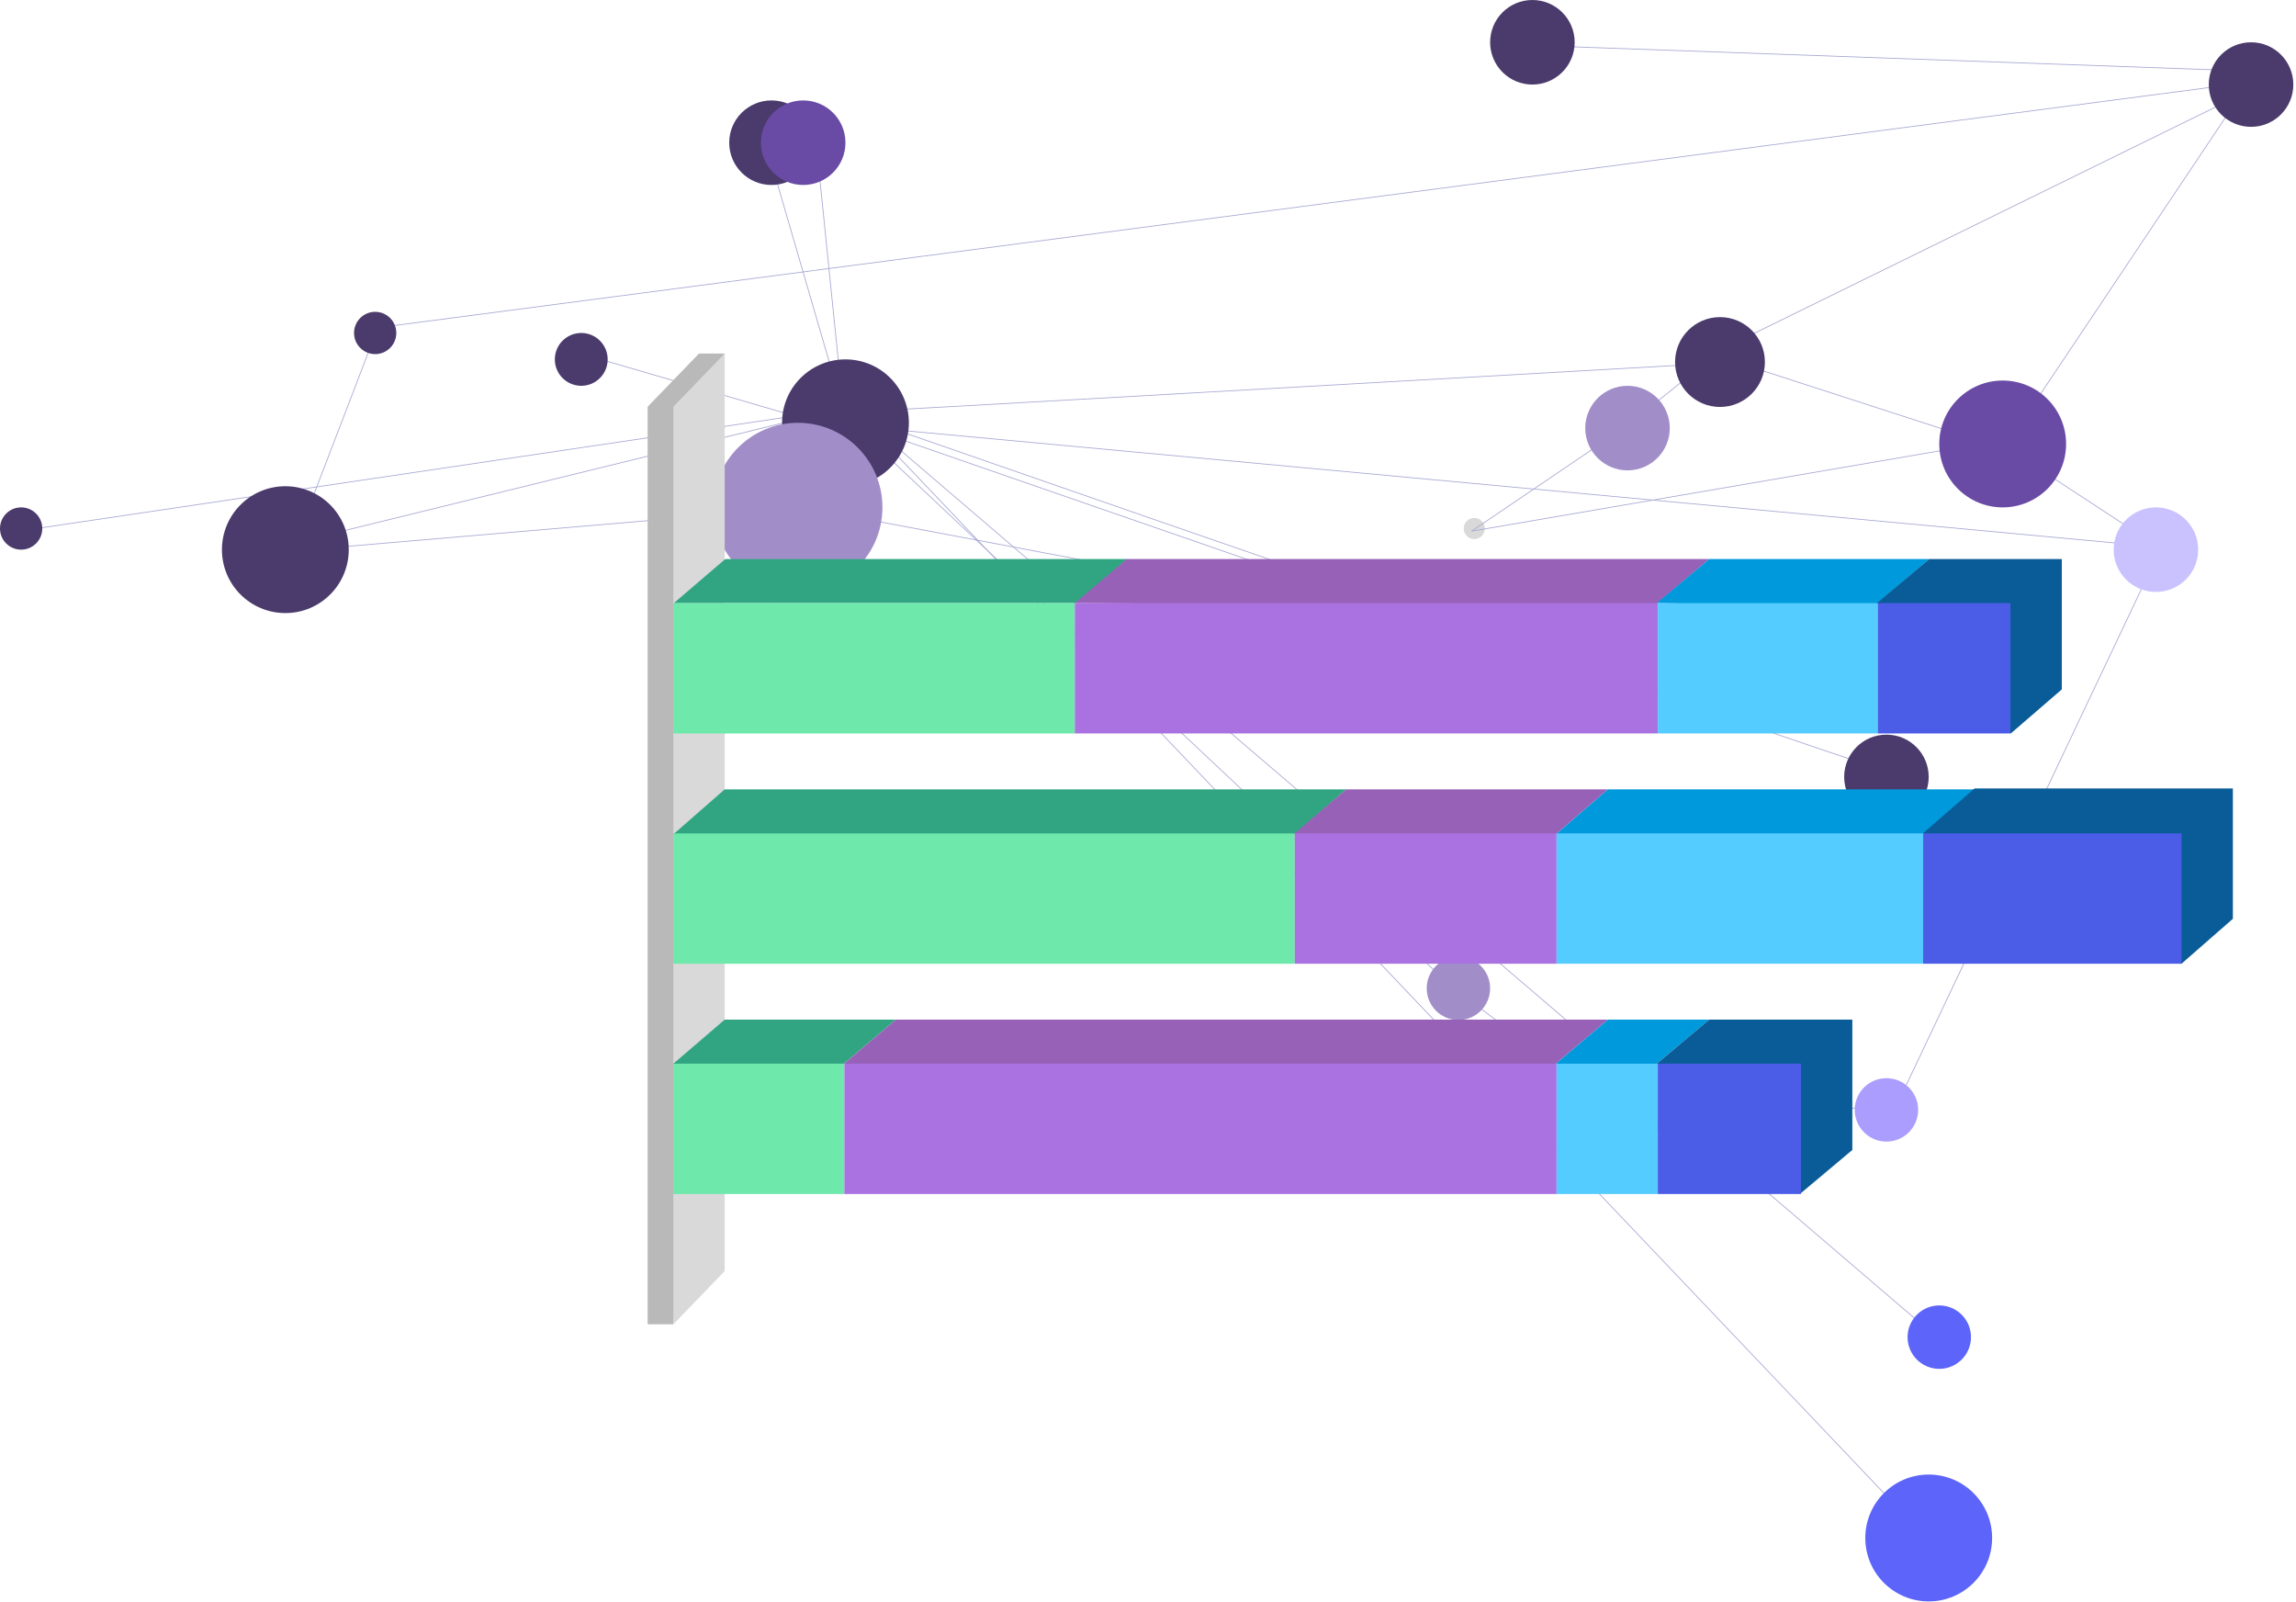 <svg xmlns="http://www.w3.org/2000/svg" width="589" height="411" viewBox="0 0 589 411" fill="none"><path d="M486.644 198.589C484.476 198.589 304.548 136.233 214.856 105.055L372.1 252.811L419.544 288.733L486.644 283.311L555.1 138.944" stroke="#A5A6D1" stroke-width="0.2"></path><path d="M217.567 105.733C219.193 105.733 370.067 97.148 445.3 92.856L516.467 115.9L553.744 140.3L217.567 109.122" stroke="#A5A6D1" stroke-width="0.2"></path><path d="M71.167 141.656L206.045 130.133L371.422 161.311L214.856 107.089" stroke="#A5A6D1" stroke-width="0.2"></path><path d="M216.889 107.089C215.804 107.631 186.615 185.937 172.156 225.022" stroke="#A5A6D1" stroke-width="0.2"></path><path d="M4.744 136.233L214.855 105.055L71.167 140.3" stroke="#A5A6D1" stroke-width="0.2"></path><path d="M216.889 107.089L196.556 37.278H209.433L216.889 110.478L147.078 90.144" stroke="#A5A6D1" stroke-width="0.2"></path><circle cx="370.067" cy="159.956" r="8.133" fill="#D9D9D9"></circle><circle cx="378.2" cy="135.555" r="2.711" fill="#D9D9D9"></circle><path d="M77.945 133.522L96.922 84.044L582.889 20.333L441.911 89.467L417.511 109.122L377.522 136.233L515.789 112.511L578.822 18.3L389.722 11.522" stroke="#A5A6D1" stroke-width="0.2"></path><path d="M496.811 342.956L219.6 105.733L496.811 397.178" stroke="#A5A6D1" stroke-width="0.2"></path><circle cx="393.111" cy="10.844" r="10.844" fill="#4B3B6C"></circle><circle cx="483.933" cy="199.267" r="10.844" fill="#4B3B6C"></circle><circle cx="577.467" cy="21.689" r="10.844" fill="#4B3B6C"></circle><circle cx="216.889" cy="108.444" r="16.267" fill="#4B3B6C"></circle><circle cx="197.911" cy="36.6" r="10.844" fill="#4B3B6C"></circle><circle cx="73.2" cy="140.978" r="16.267" fill="#4B3B6C"></circle><circle cx="149.111" cy="92.178" r="6.778" fill="#4B3B6C"></circle><circle cx="96.244" cy="85.4" r="5.422" fill="#4B3B6C"></circle><circle cx="5.422" cy="135.556" r="5.422" fill="#4B3B6C"></circle><circle cx="172.156" cy="225.022" r="5.422" fill="#4B3B6C"></circle><circle cx="441.233" cy="92.856" r="11.522" fill="#4B3B6C"></circle><circle cx="417.511" cy="109.8" r="10.844" fill="#A18EC8"></circle><circle cx="374.133" cy="253.489" r="8.133" fill="#A18EC8"></circle><circle cx="204.689" cy="130.133" r="21.689" fill="#A18EC8"></circle><circle cx="497.489" cy="342.956" r="8.133" fill="#5C64F9"></circle><circle cx="494.778" cy="394.467" r="16.267" fill="#5C64F9"></circle><circle cx="513.755" cy="113.867" r="16.267" fill="#694BA5"></circle><circle cx="206.044" cy="36.6" r="10.844" fill="#694BA5"></circle><circle cx="553.067" cy="140.978" r="10.844" fill="#CAC2FE"></circle><circle cx="483.933" cy="284.667" r="8.133" fill="#AA9DFD"></circle><circle cx="420.222" cy="288.733" r="5.422" fill="#AA9DFD"></circle><path d="M166.138 104.323L179.317 90.673H185.907L179.317 267.178L172.728 339.663H166.138V104.323Z" fill="#B9B9B9"></path><path d="M172.728 104.323L185.907 90.673V326.013L172.728 339.663V104.323Z" fill="#D9D9D9"></path><path d="M288.9 143.389H438.465L424.07 155.627L275.336 154.686L288.9 143.389Z" fill="#9761B8"></path><path d="M186.046 143.39H289.04L275.702 154.686H172.867L186.046 143.39Z" fill="#31A582"></path><path d="M185.907 202.453H345.323L332.144 213.991H172.728L185.907 202.453Z" fill="#31A582"></path><path d="M185.907 261.516H229.791L216.501 272.826H172.728L185.907 261.516Z" fill="#31A582"></path><path d="M345.323 202.453H412.493L399.124 213.991H331.817L345.323 202.453Z" fill="#9761B8"></path><path d="M229.791 261.516H412.493L399.124 272.826H216.501L229.791 261.516Z" fill="#9761B8"></path><path d="M438.465 143.389H494.888L480.552 155.627L425.012 154.686L438.465 143.389Z" fill="#0099DB"></path><path d="M412.493 202.453H506.531L493.26 213.991H399.124L412.493 202.453Z" fill="#0099DB"></path><path d="M412.493 261.516H438.465L425.012 272.826H399.124L412.493 261.516Z" fill="#0099DB"></path><path d="M494.888 143.389H528.92V176.821L515.853 188.104L481.493 154.686L494.888 143.389Z" fill="#0A5C98"></path><path d="M506.531 202.224H572.805V235.656L559.626 247.181L493.26 213.763L506.531 202.224Z" fill="#0A5C98"></path><path d="M438.465 261.516H475.185V294.948L461.725 306.244L425.012 272.826L438.465 261.516Z" fill="#0A5C98"></path><rect x="172.728" y="154.686" width="102.994" height="33.432" fill="#6EE8AB"></rect><rect x="172.728" y="213.749" width="159.416" height="33.432" fill="#6EE8AB"></rect><rect x="172.728" y="272.812" width="43.884" height="33.432" fill="#6EE8AB"></rect><rect x="275.721" y="154.686" width="149.565" height="33.432" fill="#AA71E1"></rect><rect x="332.144" y="213.749" width="67.17" height="33.432" fill="#AA71E1"></rect><rect x="216.612" y="272.812" width="182.702" height="33.432" fill="#AA71E1"></rect><rect x="425.286" y="154.686" width="56.423" height="33.432" fill="#55CCFF"></rect><rect x="399.314" y="213.749" width="94.038" height="33.432" fill="#55CCFF"></rect><rect x="399.314" y="272.812" width="25.972" height="33.432" fill="#55CCFF"></rect><rect x="481.709" y="154.686" width="34.033" height="33.432" fill="#4B5CE7"></rect><rect x="493.352" y="213.749" width="66.274" height="33.432" fill="#4B5CE7"></rect><rect x="425.286" y="272.812" width="36.719" height="33.432" fill="#4B5CE7"></rect></svg>